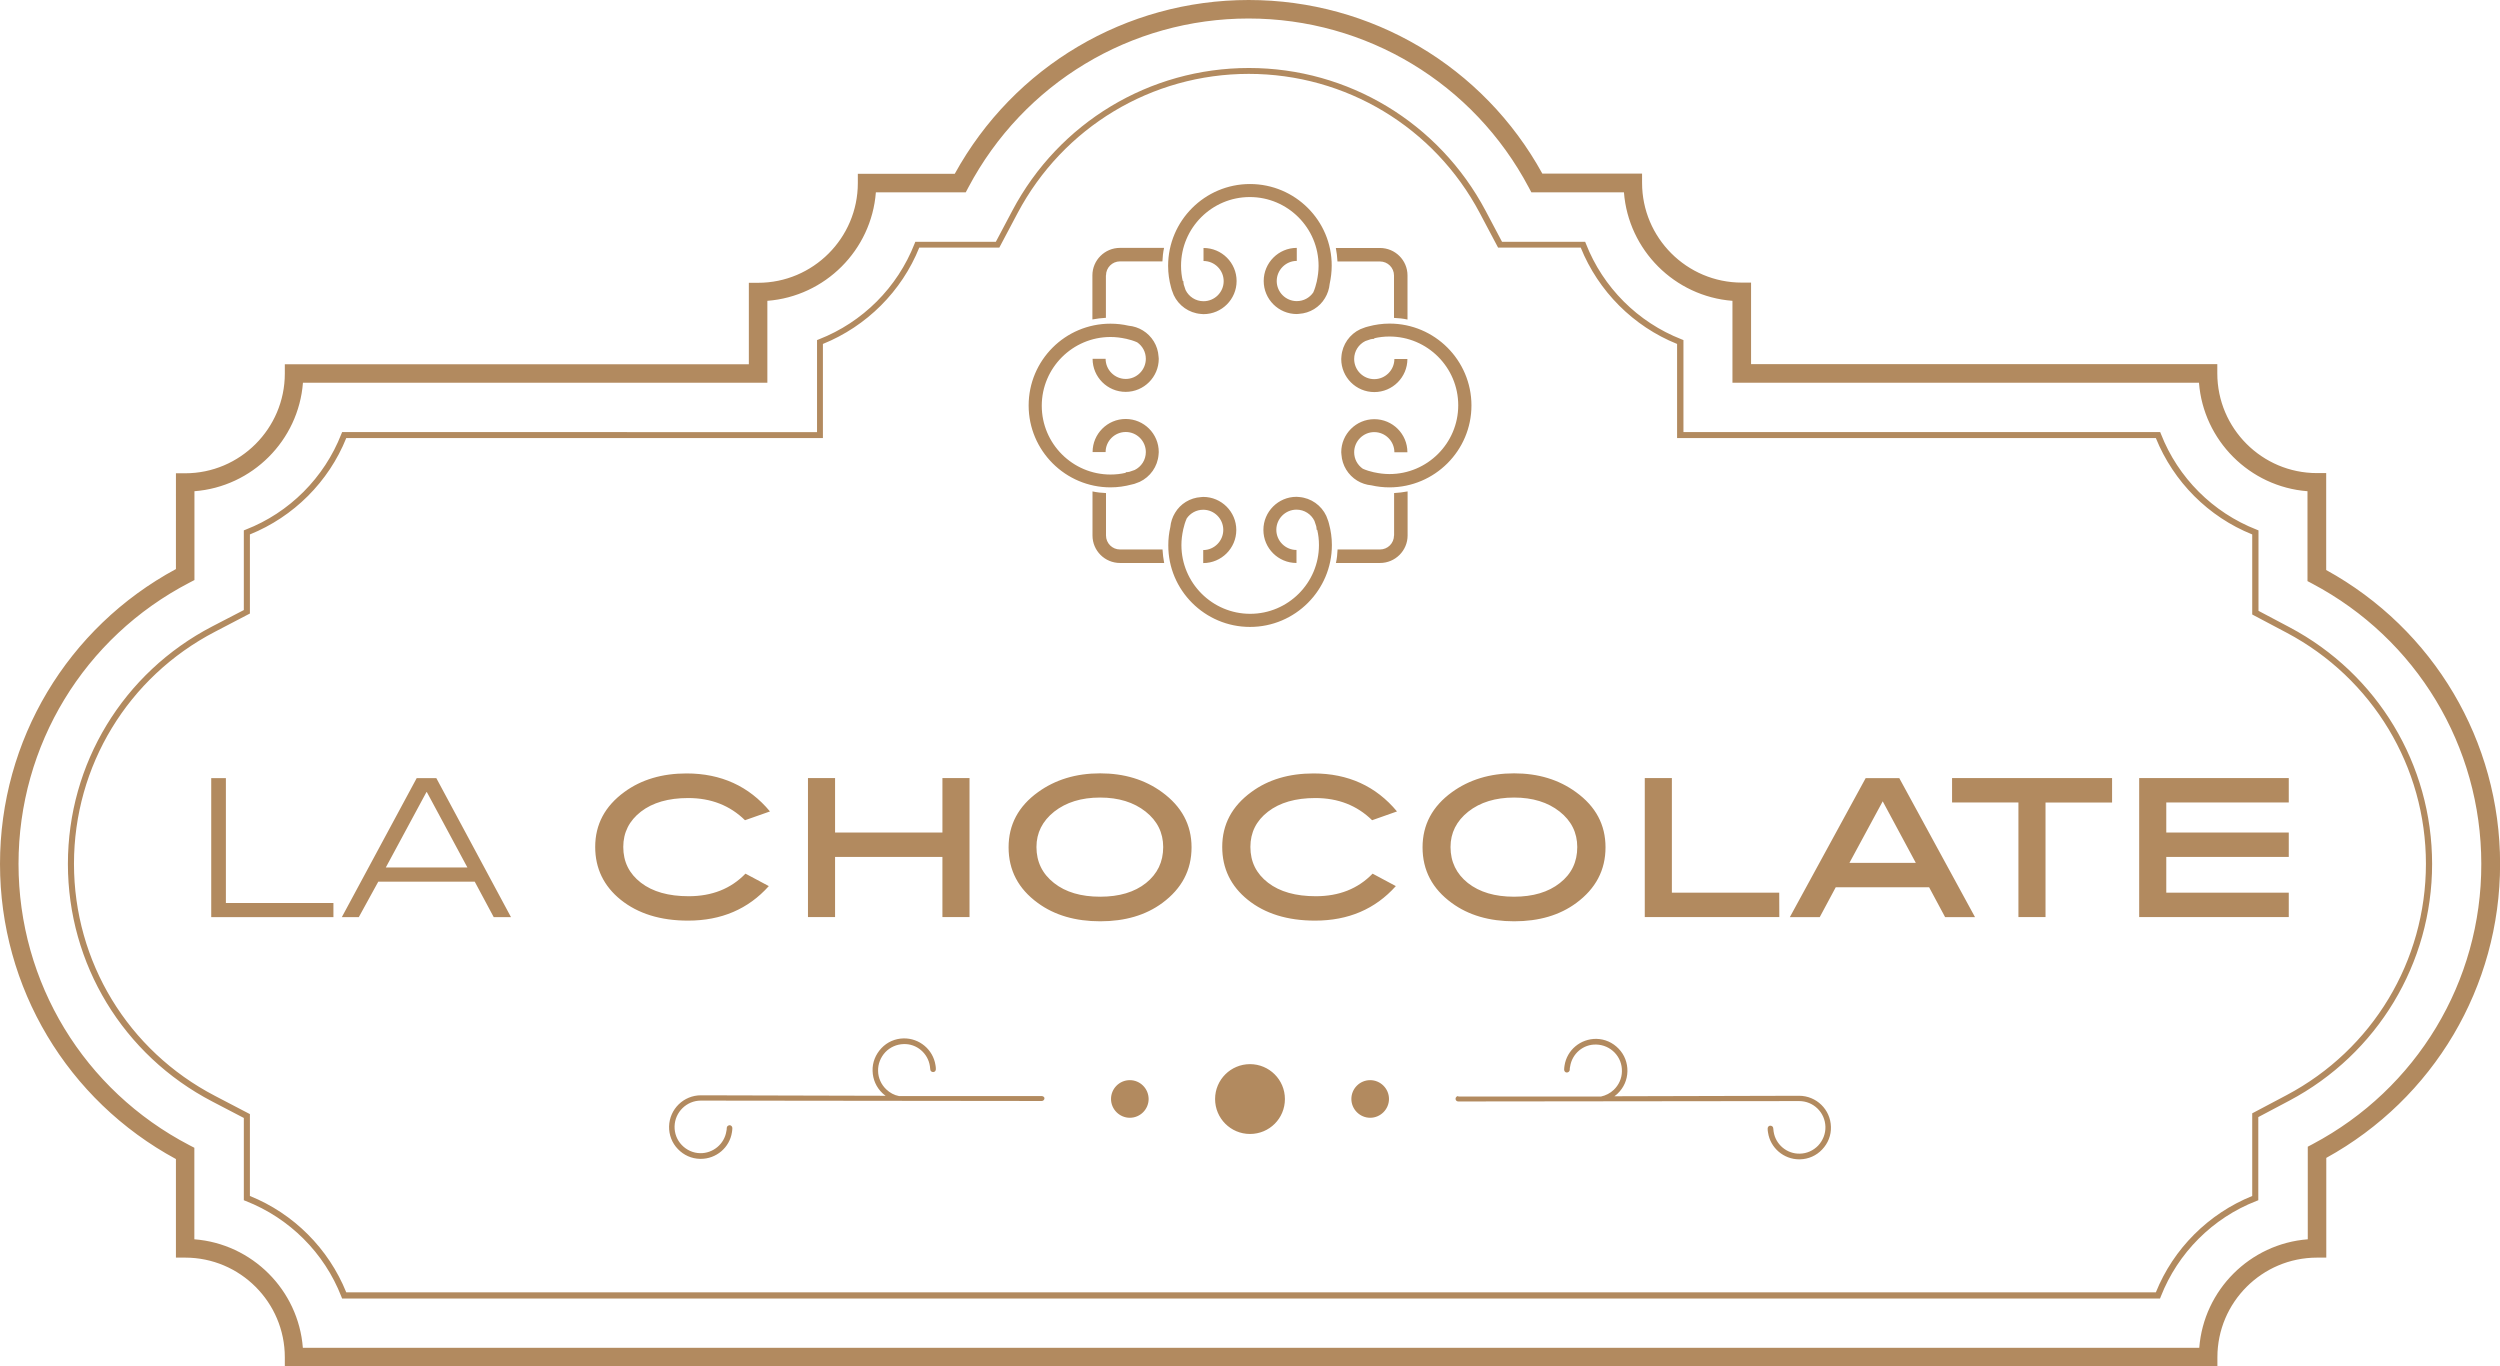 <?xml version="1.0" encoding="utf-8"?>
<!-- Generator: Adobe Illustrator 23.0.1, SVG Export Plug-In . SVG Version: 6.00 Build 0)  -->
<svg version="1.1" id="Layer_1" xmlns="http://www.w3.org/2000/svg" xmlns:xlink="http://www.w3.org/1999/xlink" x="0px" y="0px"
	 viewBox="0 0 2592 1416.7" style="enable-background:new 0 0 2592 1416.7;" xml:space="preserve">
<style type="text/css">
	<!-- .st0{fill:#DEAC74;} -->
	.st0{fill:#b28a5f;} 
</style>
<path class="st0" d="M2373.9,650.4l-32.3-17.1v-83.4l-2-0.8c-45.3-17.7-81.4-53.8-99.1-99.1l-0.8-2h-494.3v-95.4l-2-0.8
	c-45.3-17.7-81.4-53.8-99.1-99.1l-0.8-2h-86.2l-17.1-32.3c-48.3-91.1-142.3-147.9-245.3-147.9s-197,56.6-245.3,147.9l-17.1,32.3H949
	l-0.8,2c-17.7,45.3-53.8,81.4-99.1,99.1l-2,0.8v95.4H354.7l-0.8,2c-17.7,45.3-53.8,81.5-99.1,99.1l-2,0.8v82.6l-32.8,17
	C127.7,697.5,70.4,791.8,70.4,895.7S127.7,1093.9,220,1142l32.8,17.1v85.3l2,0.8c45.3,17.7,81.5,53.8,99.1,99.1l0.8,2h1884.8l0.8-2
	c17.7-45.3,53.8-81.5,99.1-99.1l2-0.8v-86.2l32.3-17.1c91.1-48.3,147.9-142.3,147.9-245.3C2521.6,792.7,2465,698.7,2373.9,650.4
	 M2370.8,1135.4l-35.7,18.9v85.7c-45.3,18.3-81.7,54.6-99.9,99.9H359c-18.3-45.3-54.6-81.7-99.9-99.9v-84.9l-36.2-18.9
	c-90.2-46.9-146.2-139.1-146.2-240.6c0-101.5,56-193.7,146.2-240.6l36.2-18.9v-82c45.3-18.3,81.7-54.6,99.9-99.9h487.8l0,0h6.4
	v-97.6c45.3-18.3,81.7-54.6,99.9-99.9h83l18.9-35.7c47.2-89.1,139.1-144.4,239.7-144.4s192.5,55.3,239.6,144.4l18.9,35.7h85.7
	c18.3,45.3,54.6,81.7,99.9,99.9v97.6h6.4l0,0h490c18.3,45.3,54.5,81.7,99.9,99.9v83l35.7,18.9c89.1,47.2,144.4,139.1,144.4,239.6
	C2515.2,996.3,2459.9,1088.2,2370.8,1135.4 M2411.8,591V490.5h-9.6c-57,0-103.3-46.4-103.3-103.4v-9.6h-483.4V293h-9.6
	c-57,0-103.4-46.4-103.4-103.4V180h-103.4C1538,68.8,1421.8,0,1294.6,0c-127.1,0-243.4,68.8-304.7,180.2H889.4v9.6
	c0,57-46.4,103.4-103.4,103.4h-9.6v84.5H295.3v9.6c0,57-46.4,103.4-103.3,103.4h-9.6V590C69.8,650.8,0,767.5,0,895.7
	c0,128.3,69.8,245,182.4,306v102.2h9.6c57,0,103.3,46.4,103.3,103.3v9.6H2299v-9.6c0-57,46.4-103.3,103.3-103.3h9.6v-103.4
	c111.3-61.4,180.2-177.5,180.2-304.8S2523.2,652.3,2411.8,591 M2397.8,1186.2l-5.1,2.7v96c-59.9,4.6-107.9,52.6-112.5,112.5H314
	c-4.6-59.9-52.6-107.9-112.5-112.5V1190l-5.2-2.7C87.1,1130.4,19.2,1018.8,19.2,895.7s67.9-234.8,177.2-291.6l5.2-2.7v-92.1
	c59.9-4.6,107.9-52.6,112.5-112.5h481.5v-84.9c59.9-4.6,107.9-52.6,112.5-112.5h93.2l2.7-5.1c57.2-108,168.5-175.1,290.5-175.1
	s233.3,67.1,290.5,175.1l2.7,5.1h96c4.6,59.9,52.6,107.9,112.5,112.5v84.9h483.7c4.6,59.9,52.6,107.9,112.5,112.5v93.2l5.1,2.7
	c108,57.2,175.1,168.5,175.1,290.5C2572.9,1017.7,2505.7,1129,2397.8,1186.2 M1296,190.8c-46.8,0-84.9,38.1-84.9,84.9
	c0,7.7,1.1,15.1,3,22.1c0.2,0.8,0.4,1.8,0.7,2.5c0.1,0.4,0.2,0.7,0.4,1.1c0.5,1.5,1.1,3,1.7,4.5c5.1,10.9,15.7,18.6,28.2,19.6
	c0.9,0.1,1.8,0.2,2.7,0.2c18.9,0,34.3-15.4,34.3-34.3c0-19-15.4-34.3-34.3-34.3v13.5c11.5,0,20.9,9.4,20.9,20.9s-9.4,20.8-20.9,20.8
	c-8.2,0-15.2-4.7-18.6-11.6c-0.7-1.9-1.3-3.7-1.9-5.7c-0.2-1.2-0.4-2.4-0.4-3.6h-0.6c-1.2-5.1-1.8-10.3-1.8-15.8
	c0-39.3,32-71.3,71.3-71.3s71.3,32,71.3,71.3c0,5.5-0.7,10.7-1.8,15.8l0,0c0,0.1,0,0.1,0,0.2c-0.9,4-2.1,8-3.7,11.6
	c-3.8,5.5-10,9-17.1,9c-11.5,0-20.8-9.4-20.8-20.8c0-11.5,9.4-20.9,20.8-20.9v-13.5c-18.9,0-34.3,15.4-34.3,34.3
	c0,19,15.4,34.3,34.3,34.3c0.7,0,1.4-0.1,2.3-0.2c11.4-0.7,21.4-7,26.9-16.3c2.7-4.4,4.4-9.5,4.9-14.8c1.3-6.1,2.1-12.3,2.1-18.8
	C1380.9,228.8,1342.8,190.8,1296,190.8 M1296,650c46.8,0,84.9-38.1,84.9-84.9c0-7.6-1.1-15.1-3-22.1c-0.2-0.8-0.4-1.8-0.7-2.5
	c-0.1-0.4-0.2-0.7-0.4-1.1c-0.5-1.5-1.1-3.1-1.7-4.5c-5.1-10.9-15.7-18.6-28.2-19.6c-0.9-0.1-1.8-0.2-2.7-0.2
	c-18.9,0-34.3,15.4-34.3,34.3c0,19,15.4,34.3,34.3,34.3v-13.5c-11.5,0-20.9-9.4-20.9-20.9s9.4-20.9,20.9-20.9
	c8.2,0,15.2,4.7,18.6,11.6c0.7,1.9,1.3,3.7,1.9,5.7c0.2,1.2,0.4,2.4,0.4,3.6h0.6c1.2,5.1,1.8,10.3,1.8,15.8
	c0,39.3-32,71.3-71.3,71.3s-71.3-32-71.3-71.3c0-5.5,0.7-10.7,1.8-15.8l0,0c0-0.1,0-0.1,0-0.2c0.9-4,2.1-8,3.7-11.6
	c3.8-5.5,10-9,17.1-9c11.5,0,20.8,9.4,20.8,20.9s-9.4,20.9-20.8,20.9v13.5c18.9,0,34.3-15.4,34.3-34.3s-15.4-34.3-34.3-34.3
	c-0.7,0-1.4,0.2-2.3,0.2c-11.4,0.7-21.4,7-26.9,16.3c-2.7,4.4-4.4,9.5-4.9,14.8c-1.4,6.1-2.1,12.3-2.1,18.8
	C1211.1,611.9,1249.2,650,1296,650 M1525.6,420.4c0-46.8-38.1-84.9-84.9-84.9c-7.6,0-15.1,1.1-22.1,3c-0.8,0.2-1.8,0.4-2.6,0.7
	c-0.4,0.1-0.7,0.2-1.1,0.4c-1.5,0.5-3,1.1-4.5,1.7c-10.9,5.1-18.6,15.7-19.6,28.2c-0.1,0.9-0.2,1.8-0.2,2.7
	c0,19,15.4,34.3,34.3,34.3s34.3-15.4,34.3-34.3h-13.5c0,11.5-9.4,20.9-20.9,20.9s-20.8-9.4-20.8-20.9c0-8.2,4.7-15.2,11.6-18.6
	c1.8-0.7,3.7-1.3,5.6-1.9c1.2-0.2,2.4-0.4,3.6-0.4v-0.6c5.1-1.2,10.3-1.8,15.8-1.8c39.3,0,71.3,32,71.3,71.3s-32,71.3-71.3,71.3
	c-5.5,0-10.8-0.7-15.8-1.8l0,0c-0.1,0-0.1,0-0.2,0c-4-0.9-8-2.1-11.6-3.7c-5.5-3.8-9-10-9-17.1c0-11.5,9.4-20.9,20.8-20.9
	c11.5,0,20.9,9.4,20.9,20.9h13.5c0-19-15.4-34.3-34.3-34.3s-34.3,15.4-34.3,34.3c0,0.7,0.2,1.4,0.2,2.3c0.7,11.4,7,21.4,16.3,27.1
	c4.4,2.7,9.5,4.4,14.8,4.9c6.1,1.4,12.3,2.1,18.8,2.1C1487.6,505.2,1525.6,467.1,1525.6,420.4 M1066.5,420.4
	c0,46.8,38.1,84.9,84.9,84.9c7.6,0,15.1-1.1,22.1-3c0.8-0.2,1.7-0.4,2.5-0.6c0.4-0.1,0.7-0.2,1.1-0.4c1.5-0.5,3-1.1,4.5-1.7
	c10.9-5.1,18.6-15.8,19.6-28.2c0.1-0.9,0.2-1.8,0.2-2.7c0-19-15.4-34.3-34.3-34.3s-34.3,15.4-34.3,34.3h13.5
	c0-11.5,9.4-20.8,20.9-20.8s20.8,9.4,20.8,20.8c0,8.2-4.7,15.2-11.6,18.6c-1.8,0.7-3.7,1.3-5.6,1.9c-1.2,0.2-2.4,0.4-3.6,0.4v0.6
	c-5.1,1.2-10.3,1.8-15.8,1.8c-39.3,0-71.3-32-71.3-71.3c0-39.3,32-71.3,71.3-71.3c5.5,0,10.8,0.7,15.8,1.8l0,0c0.1,0,0.1,0,0.2,0
	c4,0.9,8,2.1,11.6,3.7c5.5,3.8,9,10,9,17.1c0,11.5-9.4,20.9-20.8,20.9c-11.5,0-20.9-9.4-20.9-20.9h-13.5c0,19,15.4,34.3,34.3,34.3
	s34.3-15.4,34.3-34.3c0-0.7-0.2-1.4-0.2-2.3c-0.7-11.5-7-21.4-16.3-27.1c-4.4-2.7-9.5-4.4-14.8-4.9c-6.1-1.4-12.3-2.1-18.8-2.1
	C1104.4,335.6,1066.5,373.6,1066.5,420.4 M1146.7,285.5c0-8,6.5-14.5,14.5-14.5h44c0.2-4.7,0.7-9.5,1.7-14h-45.7
	c-15.8,0-28.6,12.8-28.6,28.5v45.7c4.5-0.9,9.3-1.4,14-1.7v-44L1146.7,285.5L1146.7,285.5z M1430.8,271.1c8,0,14.5,6.5,14.5,14.5v44
	c4.7,0.2,9.5,0.7,14,1.7v-45.7c0-15.8-12.8-28.5-28.6-28.5H1385c0.9,4.5,1.4,9.3,1.7,14L1430.8,271.1L1430.8,271.1z M1161.2,569.7
	c-8,0-14.5-6.5-14.5-14.5v-44c-4.7-0.2-9.5-0.7-14-1.7v45.7c0,15.8,12.8,28.5,28.6,28.5h45.7c-0.9-4.5-1.4-9.3-1.7-14H1161.2z
	 M1445.3,555.2c0,8-6.5,14.5-14.5,14.5h-44c-0.2,4.7-0.7,9.5-1.7,14h45.7c15.8,0,28.6-12.8,28.6-28.5v-45.7c-4.5,0.9-9.3,1.4-14,1.7
	v44H1445.3z M345.7,950.9v-14.7H234.2V806.8H219v144.1H345.7z M511.9,950.9l-19.7-36.8h-100l-20.2,36.8h-17.6L432,806.8h20.4
	l77.4,144.1H511.9z M442.6,821.3h-0.5L400,899.4h84.6L442.6,821.3z M798.3,841.3c-21.8-26.2-50.7-39.4-86.5-39.4
	c-25.4,0-46.9,6.4-64.4,19.2c-20.2,14.7-30.3,33.7-30.3,57c0,22.3,8.9,40.7,26.6,54.9c17.8,14.2,40.9,21.5,69.7,21.5
	c34.5,0,62.4-12,83.7-35.8l-24.2-12.9c-15.2,15.7-34.8,23.4-58.9,23.4c-20.8,0-37.3-4.6-49.5-14c-12.2-9.4-18.3-21.7-18.3-37.1
	c0-15,6.2-27.2,18.3-36.6c12.2-9.4,28.5-14.1,49-14.1c23.7,0,43.3,7.7,58.9,23L798.3,841.3 M1005.2,806.7h-28.1v56.5H865.8v-56.5
	h-28.1v144.1h28.1v-62.3h111.3v62.3h28.1V806.7z M1235.4,878.5c0,23.6-10.1,42.8-30.3,57.7c-17.2,12.7-38.7,19-64.4,19
	s-47.4-6.3-64.7-19c-20.2-14.7-30.3-33.9-30.3-57.7c0-23.4,10.1-42.5,30.5-57.2c17.8-12.9,39.3-19.5,64.4-19.5
	c25,0,46.4,6.5,64.2,19.5C1225.1,836.1,1235.4,855.1,1235.4,878.5 M1206,878.2c0-14.8-6.1-27.2-18.3-36.8s-27.9-14.5-47.1-14.5
	c-19.5,0-35.2,4.9-47.6,14.6c-12.2,9.7-18.4,22-18.4,36.7c0,15.3,6.1,27.8,18.2,37.3c12,9.5,28,14.2,47.9,14.2
	c19.7,0,35.6-4.7,47.5-14.2C1200,906,1206,893.7,1206,878.2 M1448.4,841.3c-21.8-26.2-50.7-39.4-86.5-39.4c-25.5,0-47,6.4-64.4,19.2
	c-20.2,14.7-30.3,33.7-30.3,57c0,22.3,8.9,40.7,26.6,54.9c17.7,14.2,40.9,21.5,69.7,21.5c34.5,0,62.4-12,83.7-35.8l-24.1-12.9
	c-15.2,15.7-34.8,23.4-58.9,23.4c-20.8,0-37.3-4.6-49.5-14c-12.2-9.4-18.3-21.7-18.3-37.1c0-15,6.1-27.2,18.3-36.6
	s28.5-14.1,49-14.1c23.7,0,43.3,7.7,58.9,23L1448.4,841.3 M1664.6,878.5c0,23.6-10.1,42.8-30.3,57.7c-17.2,12.7-38.7,19-64.4,19
	s-47.4-6.3-64.7-19c-20.2-14.7-30.3-33.9-30.3-57.7c0-23.4,10.2-42.5,30.5-57.2c17.8-12.9,39.3-19.5,64.4-19.5
	c25,0,46.4,6.5,64.2,19.5C1654.5,836.1,1664.6,855.1,1664.6,878.5 M1635.3,878.2c0-14.8-6.1-27.2-18.3-36.8s-27.9-14.5-47.2-14.5
	s-35.2,4.9-47.5,14.6c-12.2,9.7-18.4,22-18.4,36.7c0,15.3,6.1,27.8,18,37.3c12.1,9.5,28,14.2,47.8,14.2c19.7,0,35.6-4.7,47.6-14.2
	C1629.4,906,1635.3,893.7,1635.3,878.2 M1844.7,925.5h-111.3V806.7h-28.1v144.1h139.5L1844.7,925.5L1844.7,925.5z M2047.7,950.9h-31
	l-16.6-31h-96.8l-16.6,31h-31l78.6-144.1h34.9L2047.7,950.9z M1986.3,894.6l-34.3-63.8l-34.5,63.8H1986.3z M2189.8,806.7h-165.9V832
	h68.8v118.8h28.1V832.1h69V806.7z M2373,925.5h-127v-37h127v-25.3h-127V832h127v-25.3h-155.1v144.1H2373V925.5L2373,925.5z
	 M1511.9,1136.4c-1.5,0-2.8,1.3-2.8,2.8c0,1.7,1.3,2.8,2.8,2.8l352.8-0.4c0.2,0,0.5,0,0.7,0c14.7,0,26.8,11.7,27.2,26.6
	c0.2,7.2-2.5,14.1-7.5,19.5c-5,5.2-11.8,8.3-19,8.4c-13.4,0.4-25.2-9.5-27.2-22.8c-0.1-1.1-0.2-2.3-0.4-3.4c0-1.7-1.4-2.7-3-2.8
	c-1.7,0-2.8,1.4-2.8,3c0,1.4,0.1,2.8,0.4,4.2c2.4,15.9,16.3,27.7,32.3,27.7c0.2,0,0.5,0,0.8,0c8.8-0.2,17-3.8,23-10.2
	c6.1-6.4,9.4-14.7,9.1-23.5c-0.4-17.9-15.1-32.2-33-32.2c-0.2,0-0.5,0-0.8,0l-190.7,0.5c1.2-0.8,2.3-1.8,3.3-2.7
	c6.4-6.1,10-14.2,10.2-23.1c0.2-8.8-3-17.2-9.1-23.5c-6.1-6.4-14.2-10-23-10.2c-16.5-0.2-30.6,11.5-33.1,27.7
	c-0.2,1.4-0.4,2.7-0.4,4.2c0,1.7,1.2,3,2.8,3c1.4,0,3-1.2,3-2.8c0-1.2,0.1-2.4,0.4-3.4c2-13.3,13.6-23.3,27.2-22.8
	c7.2,0.2,14,3.2,19,8.4s7.7,12.1,7.5,19.5c-0.1,7.2-3.2,14-8.4,19c-3.8,3.6-8.3,5.9-13.3,7h-148 M1080.1,1136.4h-148
	c-5-0.9-9.5-3.4-13.3-7c-5.2-5-8.3-11.8-8.4-19c-0.2-7.2,2.5-14.1,7.5-19.5c5-5.2,11.7-8.2,19-8.4c13.5-0.5,25.2,9.5,27.2,22.8
	c0.1,1.1,0.2,2.3,0.4,3.4c0,1.7,1.4,2.8,3,2.8c1.7,0,2.8-1.3,2.8-3c0-1.4-0.1-2.8-0.4-4.2c-2.5-16.1-16.6-28-33.1-27.7
	c-8.8,0.2-17,3.8-23,10.2s-9.4,14.7-9.1,23.5c0.2,8.8,3.8,17,10.2,23.1c1.1,0.9,2.1,1.9,3.3,2.7l-190.7-0.5c-0.2,0-0.5,0-0.8,0
	c-17.8,0-32.5,14.2-33,32.2c-0.2,8.8,3,17.2,9.1,23.5c6.1,6.4,14.2,10,23,10.2c0.2,0,0.6,0,0.8,0c16,0,29.9-11.7,32.3-27.7
	c0.2-1.4,0.4-2.7,0.4-4.2c0-1.5-1.2-3-2.8-3c-1.5,0.1-3,1.2-3,2.8c0,1.2-0.1,2.4-0.4,3.4c-2,13.3-13.9,23.1-27.2,22.8
	c-7.2-0.1-14-3.2-19-8.4s-7.7-12.1-7.5-19.5c0.4-14.7,12.5-26.6,27.2-26.6c0.2,0,0.5,0,0.7,0l352.8,0.4c1.5,0,2.8-1.3,2.8-2.8
	C1083,1137.7,1081.7,1136.4,1080.1,1136.4 M1296,1103.3c-19.9,0-36.2,16.1-36.2,36.2c0,19.9,16.1,36.2,36.2,36.2
	s36.2-16.1,36.2-36.2S1315.9,1103.3,1296,1103.3z M1420.6,1119.9c-10.8,0-19.5,8.8-19.5,19.5c0,10.7,8.8,19.5,19.5,19.5
	c10.7,0,19.5-8.8,19.5-19.5C1440.1,1128.7,1431.3,1119.9,1420.6,1119.9z M1171.4,1119.9c-10.8,0-19.5,8.8-19.5,19.5
	c0,10.7,8.8,19.5,19.5,19.5c10.8,0,19.5-8.8,19.5-19.5C1190.8,1128.7,1182.2,1119.9,1171.4,1119.9z"/>
</svg>
